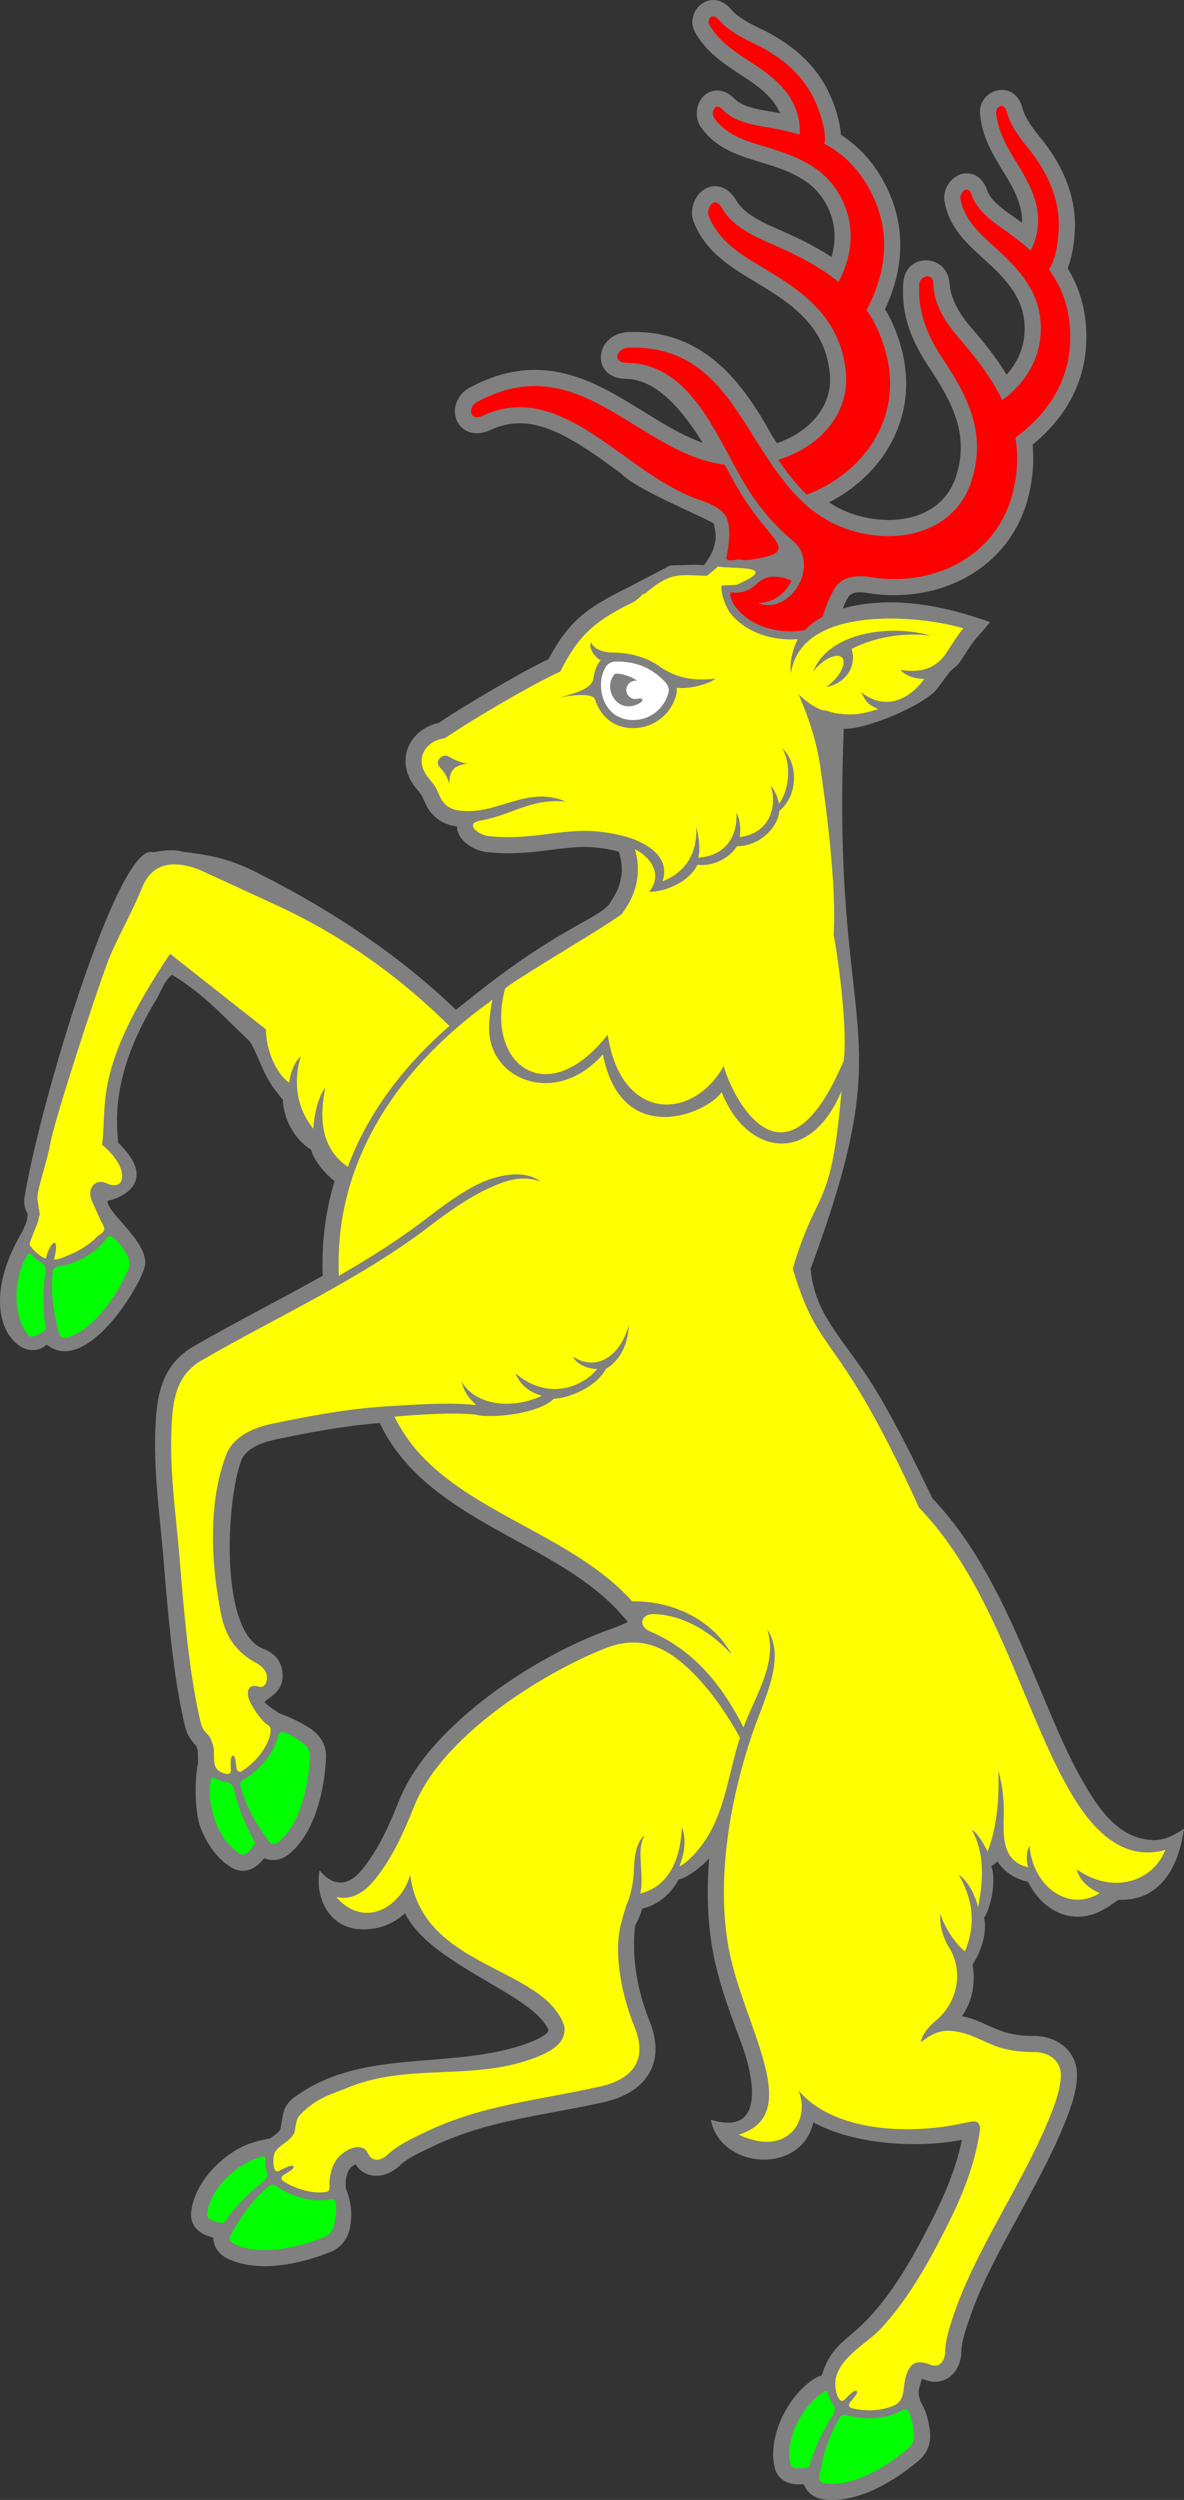 <?xml version="1.0" encoding="UTF-8" standalone="no"?>
<svg
   xmlns:dc="http://purl.org/dc/elements/1.1/"
   xmlns:cc="http://creativecommons.org/ns#"
   xmlns:rdf="http://www.w3.org/1999/02/22-rdf-syntax-ns#"
   xmlns:svg="http://www.w3.org/2000/svg"
   xmlns="http://www.w3.org/2000/svg"
   xmlns:sodipodi="http://sodipodi.sourceforge.net/DTD/sodipodi-0.dtd"
   xmlns:inkscape="http://www.inkscape.org/namespaces/inkscape"
   version="1.1"
   width="222.094"
   height="468.697"
   id="svg2"
   inkscape:version="0.92.2 5c3e80d, 2017-08-06"
   sodipodi:docname="stag-rampant.svg">
  <rect width="100%" height="100%" fill="#333333" stroke="none"/>

  <sodipodi:namedview
     pagecolor="#ffffff"
     bordercolor="#666666"
     borderopacity="1"
     objecttolerance="10"
     gridtolerance="10"
     guidetolerance="10"
     inkscape:pageopacity="0"
     inkscape:pageshadow="2"
     inkscape:window-width="1680"
     inkscape:window-height="1026"
     id="namedview98"
     showgrid="false"
     inkscape:zoom="1.1212869"
     inkscape:cx="222.31536"
     inkscape:cy="221.90673"
     inkscape:window-x="0"
     inkscape:window-y="24"
     inkscape:window-maximized="1"
     inkscape:current-layer="body"
     fit-margin-top="0"
     fit-margin-left="0"
     fit-margin-right="0"
     fit-margin-bottom="0" />
  <g
     id="body"
     inkscape:label="#g3102"
     transform="matrix(-1,0,0,1,222.094,0)">
    <path
       sodipodi:nodetypes="cccccccccccccccccccccccccccccccccccccscccccsccccccccccccccccccccccccccccccccccccccccccccccccccccccccccccccccccccccccccccccccccccccccccccccccccccccccccccccccscccccc"
       d="m 63.818,136.623 c -4.219,0.229 -15.346,-4.558 -17.544,-7.524 l -2.405,-3.245 c -0.672,-0.635 -1.291,-0.914 -1.851,-1.768 -0.968,-1.475 -1.86,-2.952 -2.97,-4.331 l -2.69,-3.111 c 8.948,-3.212 19.984,-5.494 29.903,-1.837 1.651,0.609 3.089,1.244 4.33,1.954 l 0.916,-3.666 8.341,-4.772 4.963,-1.576 3.491,-0.749 3.671,-0.122 4.428,0.134 7.526,3.947 c 7.636,3.774 11.371,6.187 15.281,13.632 3.583,1.707 7.175,3.774 10.578,5.758 3.369,1.965 6.782,4.01 10.025,6.191 5.445,1.222 8.127,6.811 4.672,11.665 -0.429,0.603 -0.938,1.153 -1.371,1.76 -0.097,0.136 -0.181,0.297 -0.255,0.447 -0.445,0.897 -0.732,1.802 -1.352,2.618 -1.365,1.801 -2.988,2.611 -5.108,2.918 -0.05,1.079 -0.579,2.054 -1.363,2.82 -0.592,0.578 -1.325,1.044 -2.079,1.383 -0.658,0.296 -1.37,0.511 -2.087,0.595 -2.822,0.329 -5.581,0.285 -8.404,0.018 -2.318,-0.22 -4.618,-0.587 -6.935,-0.806 -1.908,-0.18 -3.794,-0.24 -5.702,-0.011 -1.113,0.134 -2.468,0.355 -3.804,0.737 -1.114,3.242 -0.542,6.385 1.378,9.168 1.496,3.297 9.007,4.192 27.052,18.798 0.711,0.548 1.414,1.107 2.111,1.675 10.476,-10.098 23.161,-18.541 36.228,-25.161 6.29,-3.342 9.825,-3.788 15.008,-4.485 1.767,-0.497 3.519,-0.25 5.574,0.119 6.382,-2.364 21.333,47.223 24.192,65.109 -0.007,2.15 -0.688,2.349 -0.66,2.785 0.126,1.948 0.734,2.3 0.882,3.015 9.95,16.554 0.156,25.6 -4.456,21.391 -7.355,5.917 -17.77,-11.072 -18.462,-14.956 -0.46,-4.525 7.14,-9.632 7.056,-12.032 -1.151,-0.075 -10.317,-2.857 -2.004,-10.855 0.568,-5.585 0.612,-14.129 -7.153,-26.868 -0.702,-1.152 -1.54,-3.664 -2.959,-4.623 -6.248,3.888 -8.912,7.118 -14.568,12.485 -0.422,0.679 -0.783,1.396 -1.123,2.14 -1.518,3.316 -1.994,5.247 -5.077,8.764 -0.132,3.725 -2.173,7.415 -5.308,9.428 -0.535,1.973 -2.413,4.293 -4.395,5.86 1.756,5.829 2.462,11.762 2.205,17.731 8.024,4.506 16.286,8.655 24.194,13.23 4.892,2.829 6.588,7.229 7.042,12.637 0.789,9.414 -0.653,18.516 -1.407,27.856 -0.378,4.688 -0.774,9.374 -1.291,14.049 -0.551,4.971 -1.221,10.022 -2.292,14.908 -0.567,2.586 -0.715,3.599 -2.489,5.449 -0.127,0.266 -0.282,0.749 -0.316,0.994 -0.015,0.73 -0.001,1.426 -0.058,2.108 0.754,3.642 0.572,9.481 -0.385,12.059 -1.109,2.984 -3.019,5.922 -5.778,7.615 -1.967,1.205 -3.842,0.738 -5.421,-0.807 -0.283,-0.278 -0.552,-0.565 -0.802,-0.867 l -0.384,0.125 c -1.566,0.511 -3.121,0.046 -4.359,-0.986 -4.824,-4.028 -6.591,-11.986 -6.859,-18.014 -0.1,-2.232 0.959,-4.049 2.746,-5.322 1.251,-0.892 4.176,-2.371 6.082,-3.019 0.139,-0.112 0.289,-0.219 0.451,-0.32 0.503,-0.315 1.807,-1.176 2.249,-1.762 -0.252,-0.292 -0.747,-0.658 -0.956,-0.802 -1.494,-1.023 -2.527,-2.359 -2.438,-4.263 0.114,-2.458 1.298,-3.988 3.591,-4.905 8.321,-3.039 7,-27.92 4.166,-35.314 -0.907,-2.366 -4.134,-3.464 -6.398,-3.938 -6.562,-1.374 -13.036,-2.577 -19.564,-3.089 -1.301,2.732 -2.985,5.232 -5.019,7.526 -6.014,6.78 -14.457,11.125 -22.285,15.446 -6.28,3.466 -12.968,7.268 -17.803,12.664 l -1.452,1.656 c 1.065,0.503 2.154,0.958 3.276,1.352 13.797,4.839 33.934,17.936 39.567,31.949 1.82,4.527 3.793,9.126 6.874,12.959 2.954,3.675 5.741,3.159 8.121,0.331 1.003,5.401 -2.238,12.622 -10.889,10.755 -1.925,-0.415 -3.673,-1.396 -5.125,-2.725 -4.847,9.779 -23.948,15.036 -26.91,21.855 0.003,0.051 0.01,0.1 0.019,0.143 0.248,1.147 4.112,2.476 5.002,2.764 14.106,4.555 30.196,0.554 42.665,9.761 2.225,1.643 2.05,3.214 2.551,5.774 0.127,0.65 1.05,1.263 2.007,1.938 1.99,0.295 3.99,0.996 4.656,1.291 4.886,2.168 9.478,7.257 10.093,12.338 0.275,2.292 -0.928,3.799 -2.993,4.591 -0.37,0.142 -0.743,0.267 -1.121,0.368 l -0.046,0.401 c -0.188,1.639 -1.256,2.856 -2.713,3.551 -5.671,2.707 -13.642,0.998 -19.233,-1.27 -2.081,-0.844 -3.279,-2.548 -3.694,-4.715 -0.317,-1.654 -0.417,-4.31 0.841,-7.279 -0.012,-0.219 -0.012,-0.444 -6.4e-4,-0.678 0.044,-0.9 -0.305,-2.566 -1.008,-3.194 -0.175,-0.157 -0.524,-0.424 -0.85,-0.598 -1.889,3.048 -5.793,2.676 -8.303,0.24 -1.289,-1.252 -3.751,-2.423 -5.408,-3.206 l -0.04,-0.019 c -10.802,-5.303 -21.084,-6.029 -32.788,-8.632 -7.841,-1.744 -11.794,-7.263 -8.644,-15.119 2.345,-5.849 3.396,-11.744 2.765,-17.938 -0.577,-1.046 -1.036,-2.137 -1.362,-3.236 -2.941,-0.64 -5.535,-2.906 -6.799,-5.442 -1.303,-0.224 -3.921,-1.975 -5.759,-3.987 0.458,5.526 0.363,11.035 -0.483,16.254 -1.004,6.196 -3.119,11.974 -5.329,17.818 -2.841,7.512 -4.621,18.04 5.505,14.933 -1.746,9.292 -16.972,10.451 -19.218,0.506 -7.858,4.21 -19.421,4.865 -27.874,3.274 1.122,5.462 3.273,10.45 5.87,15.542 3.195,6.267 6.655,12.445 11.434,17.664 3.949,4.313 7.192,5.042 8.992,10.973 0.438,0.101 0.871,0.281 1.281,0.537 4.956,3.08 8.822,10.652 7.596,16.48 -0.478,2.258 -2.103,3.298 -4.312,3.382 -0.396,0.015 -0.789,0.013 -1.18,-0.013 l -0.173,0.365 c -0.706,1.49 -2.109,2.298 -3.712,2.488 -6.241,0.736 -13.236,-3.451 -17.799,-7.399 -1.699,-1.469 -2.284,-3.469 -1.978,-5.653 0.245,-1.758 0.636,-3.379 1.546,-4.939 0.296,-0.507 0.512,-1.314 0.56,-2.275 -0.031,-0.135 -0.056,-0.272 -0.074,-0.411 -0.131,-0.506 -0.354,-1.376 -0.569,-1.937 -0.23,0.065 -0.471,0.152 -0.607,0.204 -1.245,0.472 -2.591,0.478 -3.803,-0.1 -2.061,-0.982 -2.959,-3.214 -2.985,-5.384 -0.022,-1.787 -0.942,-4.405 -1.541,-6.095 l -0.015,-0.042 c -2.325,-6.868 -6.138,-13.613 -9.601,-19.976 -2.818,-5.179 -5.67,-10.419 -7.929,-15.869 -1.209,-2.917 -2.479,-6.215 -2.588,-9.396 -0.165,-4.791 3.741,-7.722 8.296,-7.638 1.585,0.029 3.731,-0.239 5.251,-0.701 0.112,-0.034 0.223,-0.07 0.333,-0.107 2.414,-0.821 4.409,-2.11 6.987,-2.735 0.238,-0.058 0.472,-0.11 0.7,-0.157 -1.886,-2.756 -2.601,-6.062 -1.968,-9.661 -1.586,-2.365 -2.787,-5.937 -2.188,-8.819 -1.482,-2.331 -2.21,-7.183 -1.364,-9.675 -0.403,-0.231 -0.778,-0.524 -1.119,-0.86 -1.196,1.827 -3.028,3.187 -5.751,3.835 -1.38,2.735 -3.578,5.097 -6.503,6.075 -3.019,1.009 -6.055,0.276 -8.633,-1.481 L 12.317,356.187 C 3.884,356.46 0.89,349.213 0,342.831 c 2.739,1.891 4.78,2.596 7.91,1.873 5.084,-1.174 8.299,-5.936 10.904,-10.44 2.775,-4.796 5.006,-10.033 7.151,-15.137 2.44,-5.807 4.804,-11.642 7.539,-17.318 3.615,-7.504 7.911,-14.823 13.679,-20.887 3.256,-6.699 6.521,-13.418 10.336,-19.82 5.764,-9.675 11.684,-14.01 12.53,-23.198 -17.574,-47.469 -3.819,-41.081 -6.23,-101.279 z"
       style="fill:#808080;fill-rule:evenodd"
       id="path72"
       inkscape:connector-curvature="0" />
    <path
       sodipodi:nodetypes="cccccccccccccccccccccccccccccccccccccccccccccccccccccccccccccccccccccccccccc"
       d="m 30.398,41.76 c 0.53,-0.393 1.066,-0.777 1.606,-1.155 1.709,-1.196 4.253,-2.926 4.951,-5.007 0.589,-1.754 1.945,-3.157 3.918,-3.096 2.531,0.078 4.472,2.804 4.052,5.226 -0.866,4.996 -4.123,7.87 -7.652,11.082 -4.209,3.832 -7.73,7.591 -7.354,13.648 0.189,3.047 1.429,5.63 3.35,7.771 1.94,-3.167 4.268,-6.065 6.714,-8.891 1.946,-2.248 3.762,-5.078 4.003,-8.19 0.443,-5.725 8.241,-5.793 8.66,-0.224 0.471,6.28 -1.574,11.041 -4.858,15.992 -4.273,6.441 -7.55,12.475 -5.05,20.319 2.778,8.716 13.027,9.718 20.456,6.735 1.224,-0.491 2.348,-1.095 3.393,-1.786 -4.856,-2.491 -9.032,-6.291 -11.644,-11.127 -2.782,-5.15 -3.496,-10.9 -2.213,-16.601 0.681,-3.024 1.765,-5.881 3.349,-8.513 -3.561,-7.538 -4.008,-15.504 -0.132,-23.174 1.978,-3.914 4.772,-7.17 8.414,-9.502 0.185,-2.945 1.45,-6.436 2.619,-8.663 2.747,-5.229 7.317,-8.786 12.571,-11.279 1.881,-0.893 4.048,-1.997 5.43,-3.595 3.785,-4.377 8.936,0.471 6.704,4.376 -1.983,3.471 -5.1,5.71 -8.394,7.826 -2.767,1.777 -6.098,4.007 -7.452,7.141 -0.023,0.052 -0.045,0.105 -0.066,0.157 0.647,-0.127 1.297,-0.243 1.946,-0.353 2.057,-0.345 5.098,-0.813 6.623,-2.392 1.286,-1.33 3.114,-2.014 4.868,-1.111 2.252,1.158 2.833,4.454 1.412,6.46 -2.929,4.138 -7.106,5.333 -11.673,6.717 -5.448,1.65 -10.242,3.531 -12.507,9.161 -1.139,2.832 -1.13,5.697 -0.316,8.456 3.113,-2.025 6.461,-3.641 9.884,-5.141 2.724,-1.193 6.458,-2.79 8.014,-5.496 0.995,-1.732 2.695,-3.002 4.792,-2.514 2.666,0.62 4.145,4.02 3.191,6.486 -2.274,5.873 -7.114,8.664 -12.207,11.722 -6.627,3.978 -12.179,8.017 -13.295,16.174 -0.943,6.9 3.945,11.623 9.858,13.707 0.281,-0.429 0.561,-0.859 0.84,-1.29 5.47,-9.963 12.861,-20.162 27.098,-19.555 6.325,0.353 7.105,8.702 0.362,8.771 -5.866,0.061 -10.803,6.213 -14.383,11.992 2.916,-1.033 5.679,-2.577 8.405,-4.212 0.712,-0.427 1.419,-0.86 2.125,-1.296 4.667,-2.878 9.396,-5.895 14.747,-7.326 6.569,-1.757 12.64,-0.681 18.565,2.557 2.366,1.294 3.535,4.523 1.858,6.833 -1.421,1.957 -3.853,1.98 -5.869,1.045 -2.204,-1.021 -4.454,-1.446 -6.874,-1.191 -6.136,0.648 -12.768,5.823 -17.652,9.344 -2.555,2.862 -14.958,7.924 -17.339,9.326 -1.253,4.295 0.057,7.893 11.195,16.532 -3.518,-0.345 -5.842,-1.29 -8.314,-3.056 -0.857,0.385 -1.742,0.67 -2.599,0.849 -1.044,0.217 -2.123,0.303 -3.189,0.227 -0.642,2.367 -2.361,4.551 -4.216,5.961 -1.138,0.865 -2.436,1.544 -3.819,1.92 -4.959,1.347 -10.642,1.202 -12.605,-4.468 -0.522,-1.509 -0.866,-2.674 -1.688,-4.065 -0.639,-1.081 -1.992,-1.007 -3.122,-0.917 -7.463,1.367 -15.53,-0.033 -21.717,-4.554 -4.726,-3.454 -7.843,-8.338 -9.135,-14.037 -0.685,-3.023 -0.935,-6.068 -0.636,-9.126 -6.456,-5.275 -10.284,-12.275 -10.082,-20.867 0.103,-4.385 1.225,-8.525 3.512,-12.196 -1.099,-2.738 -1.458,-6.435 -1.359,-8.948 0.232,-5.902 2.829,-11.078 6.501,-15.588 1.315,-1.615 2.797,-3.543 3.357,-5.58 1.536,-5.579 8.271,-3.416 7.934,1.069 -0.298,3.987 -2.149,7.348 -4.215,10.675 -1.735,2.794 -3.783,6.24 -3.658,9.651 0.002,0.057 0.004,0.114 0.008,0.17 z"
       style="fill:#808080;fill-rule:evenodd;stroke-width:1.067"
       id="path74"
       inkscape:connector-curvature="0" />
    <path
       sodipodi:nodetypes="cccccccccccccccccccccccccccccccccccccccccccccccccccccccccccccccccccccccccccccccccsccccccccccccccccccccccccccccccccccccccccccccccccccccccccccccccccccccccccccccccccccccccccccsccccccsccccsccccccccsssccsssscccsscccccccccccccccccccccccccccccccccccccccccccccccccc"
       d="m 72.329,130.129 c -1.376,1.377 -2.83,2.36 -4.368,2.993 -0.373,0.016 -0.785,0.092 -1.228,0.234 -1.639,0.523 -3.456,0.648 -5.173,0.553 -1.339,-0.155 -2.732,-0.481 -4.179,-0.96 1.888,-0.872 2.257,-1.32 3.195,-3.199 -1.856,1.498 -3.82,2.044 -5.722,1.76 -2.224,-0.332 -4.365,-1.801 -6.151,-4.211 1.45,-0.009 3.316,-0.407 4.49,-1.687 -3.579,0.509 -6.546,-0.048 -8.647,-3.25 -0.989,-1.509 -1.847,-2.958 -3.142,-4.568 8.525,-2.537 30.47,-4.402 32.327,8.438 0.256,-2.372 -0.307,-4.286 -1.266,-6.403 4.489,0.356 9.38,-1.102 12.365,-4.522 1.046,-1.198 2.079,-3.872 1.927,-5.515 l -2.863,-0.158 c -8.626,-3.8 0.917,-2.886 3.478,-3.438 l 2.106,1.77 c 5.766,-0.245 6.948,-0.606 11.682,3.377 0.636,-0.035 0,0 1.885,1.404 6.868,3.42 10.234,5.716 13.943,13.143 5.377,2.462 16.411,8.94 21.648,12.504 3.745,0.544 5.648,3.873 3.383,7.056 -0.269,0.379 -0.838,1.013 -1.369,1.757 -0.691,0.968 -1.06,2.342 -1.554,2.994 -0.85,1.121 -1.778,1.642 -3.68,1.817 -6.895,0.63 -12.235,-4.78 -19.419,-1.75 6.642,-0.586 10.063,2.548 15.949,3.566 3.121,0.54 0.433,2.689 -1.427,2.906 -8.228,0.96 -13.994,-1.645 -21.05,-0.798 -2.428,0.291 -5.275,0.839 -7.561,1.98 -2.759,1.376 -5.296,3.615 -4.101,7.306 -4.54,-1.774 -6.581,-5.553 -6.295,-10.201 -0.548,1.905 -0.809,4.226 -0.398,5.779 -4.804,-0.336 -7.392,-3.607 -7.167,-8.478 -0.723,1.449 -0.83,3.033 -0.611,4.605 -4.977,-0.558 -7.286,-4.977 -5.806,-9.666 -0.802,0.925 -1.301,2.143 -1.552,3.41 -1.922,-2.368 -2.415,-7.519 -0.568,-10.441 -3.225,2.989 -2.942,9.021 0.509,11.818 0.175,2.97 3.641,6.625 7.941,6.595 1.478,2.426 4.82,3.863 7.412,3.472 1.463,3.166 6.129,5.179 9.055,5.065 -2.556,-3.142 -0.408,-6.441 2.666,-7.959 -1.218,4.058 -0.445,8.19 2.271,11.831 -0.877,0.289 22.914,14.088 22.112,14.407 3.74,14.006 -7.904,23.049 -19.278,8.517 -2.465,16.502 -16.046,16.171 -21.753,5.87 -1.49,5.537 -11.245,25.496 -22.489,-0.917 -0.797,-5.251 0.821,-18.149 1.865,-23.753 -0.564,-8.969 1.355,-23.763 2.58,-31.892 l 0.038,-0.246 0.017,-0.108 c 0.2,-1.234 0.462,-2.493 0.793,-3.786 l 0.007,-0.029 0.044,-0.167 0.003,-0.012 0.015,-0.059 0.016,-0.06 0.015,-0.059 c 0.212,-0.791 0.445,-1.576 0.691,-2.357 l 0.054,-0.184 c 0.624,-1.939 1.396,-3.961 2.332,-6.094 z m 5.885,175.273 c -3.627,5.434 0.417,12.77 2.771,19.684 4.157,12.212 6.619,26.69 4.61,39.093 -0.941,5.809 -3.018,10.961 -5.173,17.232 -3.194,9.294 -4.698,16.358 3.101,18.807 -9.377,4.372 -13.533,-2.973 -11.177,-8.346 -6.401,7.705 -20.408,8.449 -30.735,6.235 -2.033,-0.436 -3.245,-0.863 -3.376,1.022 0.989,6.969 3.542,12.976 6.604,18.98 3.333,6.537 6.904,12.879 11.898,18.332 2.622,2.863 7.258,5.057 8.472,9.051 0.357,1.175 0.207,2.993 -0.373,4.046 -0.337,0.613 -0.758,0.825 -1.296,0.242 -0.45,-0.486 -0.899,-0.912 -1.338,-1.26 -0.89,-0.707 -1.174,-0.08 -0.523,0.69 0.349,0.413 0.68,0.824 0.994,1.233 0.362,0.47 0.11,0.941 -0.392,1.059 -2.469,0.588 -5.445,0.552 -7.842,-0.496 -2.287,-1 -1.637,-3.501 -2.275,-5.496 -0.734,-2.292 -1.644,-3.293 -4.699,-2.135 -1.61,0.61 -2.67,-0.734 -2.693,-2.693 -0.024,-1.969 -0.843,-4.613 -1.715,-7.069 -3.928,-11.607 -12.66,-24.114 -17.6,-36.034 -1.022,-2.467 -2.266,-5.625 -2.36,-8.342 -0.095,-2.753 2.064,-4.569 5.218,-4.511 1.805,0.034 4.378,-0.282 6.185,-0.831 2.414,-0.733 4.58,-2.173 7.155,-2.798 3.138,-0.761 4.815,-0.39 7.461,1.596 0.061,0.046 0.142,0.087 0.238,0.125 -0.277,-1.507 -1.579,-2.972 -2.839,-4.014 -4.013,-3.317 -5.24,-9.188 -2.457,-13.65 1.138,-1.825 1.894,-4.34 1.614,-6.347 -0.251,1.278 -2.108,5.06 -4.588,7.042 -2.225,-5.418 -1.321,-9.983 1.169,-14.396 -1.752,1.291 -2.942,3.513 -3.644,6.114 -0.933,-4.992 -1.291,-10.015 1.198,-14.534 -1.178,0.696 -2.394,2.895 -2.956,4.117 -1.796,-4.638 -2.222,-9.989 -2.019,-15.223 -0.954,3.47 -1.105,5.988 -1.014,9.295 0.105,3.821 -0.098,7.871 -4.614,8.862 0.461,-1.167 0.362,-2.939 -0.214,-4.044 -0.643,7.804 -7.516,12.506 -13.171,8.876 1.863,-0.794 3.807,-2.313 4.312,-4.451 -6.38,4.58 -14.086,2.684 -16.634,-3.638 8.46,2.387 14.182,-4.564 17.934,-11.049 8.75,-15.125 14.015,-38.398 28.263,-53.108 15.699,-34.406 18.511,-27.498 23.686,-44.805 -4.526,-15.521 -7.148,-10.217 -9.13,-33.283 6.077,14.355 17.971,11.682 22.473,0.178 2.804,4.076 18.788,10.699 22.281,-7.095 8.621,9.853 21.249,4.988 21.352,-4.77 0,-0.821 -0.053,-1.642 -0.154,-2.457 -0.084,-0.681 -0.322,-2.345 -0.475,-3.016 0.218,0.047 0.638,0.66 0.862,0.659 17.217,12.506 28.894,30.165 27.932,51.106 -5.684,-3.265 -11.223,-6.748 -16.414,-10.738 -2.478,-1.905 -5.414,-4.105 -8.532,-5.843 -3.878,-2.161 -9.562,-3.641 -12.858,-1.09 3.336,-1.225 6.332,-0.275 9.533,1.186 3.871,1.767 7.761,4.505 10.935,6.946 13.156,10.112 28.721,17.087 43.042,25.371 3.91,2.261 5.162,5.734 5.543,10.273 0.779,9.292 -0.658,18.072 -1.407,27.36 -0.706,8.751 -1.665,20.081 -3.522,28.553 -0.621,2.834 -0.655,2.928 -1.86,4.15 -0.448,0.454 -0.997,2.071 -1.013,2.827 -0.048,2.2 0.243,3.737 -2.113,4.349 -0.677,0.176 -1.12,0.016 -1.067,-0.775 0.044,-0.661 0.044,-1.279 -0.004,-1.838 -0.099,-1.133 -0.749,-0.908 -0.86,0.094 -0.06,0.537 -0.131,1.06 -0.212,1.569 -0.093,0.586 -0.608,0.727 -1.039,0.443 -2.124,-1.389 -4.143,-3.575 -5.029,-6.037 -0.386,-1.073 -0.544,-2.1 0.183,-2.554 1.209,-0.798 2.449,-2.667 3.18,-3.979 1.069,-1.918 0.725,-3.919 -1.384,-3.245 -1.442,0.46 -1.956,-1.531 -1.374,-2.718 0.662,-1.351 1.828,-1.636 2.989,-2.416 2.513,-1.687 4.517,-4.113 5.381,-8.412 1.891,-9.412 2.498,-20.904 -0.959,-29.922 -1.275,-3.325 -4.898,-5.04 -8.602,-5.815 -7.293,-1.527 -14.463,-2.846 -21.757,-3.274 -5.394,-0.316 -11.212,-0.78 -16.552,-0.22 1.261,-1.219 2.23,-2.199 2.76,-4.444 -2.35,4.276 -9.088,5.466 -15.062,2.699 2.354,-0.705 3.971,-1.907 4.982,-4.228 -6.378,5.436 -12.919,2.305 -15.337,-0.792 1.686,-0.038 3.695,-0.734 4.526,-2.317 -4.808,3.062 -9.105,-0.633 -10.487,-5.981 0.13,3.568 1.594,6.672 4.287,8.252 2.013,3.818 7.848,5.678 9.746,5.593 2.959,2.943 11.993,3.776 14.761,3.008 2.144,-0.305 7.083,-0.327 15.172,0.371 -8.282,17.22 -31.923,20.495 -44.583,34.622 -8.158,-0.094 -15.37,3.862 -18.643,9.96 3.691,-4.118 9.036,-7.393 14.498,-7.56 2.598,-0.08 3.037,2.277 0.835,3.22 -8.019,3.432 -13.332,9.674 -17.577,18.009 -2.245,-6.051 -6.52,-12.236 -4.411,-18.439 z m 59.588,-158.477 c 0.642,-1.948 1.146,-2.291 1.869,-3.163 0.993,-1.198 -0.751,-2.601 -1.784,-1.913 -0.788,0.525 -2.623,1.328 -3.606,1.314 2.471,0.277 3.549,1.149 3.521,3.762 z M 47.442,119.195 c 7.019,-2.096 19.003,-1.032 22.128,6.721 -0.261,-0.348 -0.562,-0.694 -0.903,-1.028 -1.713,-1.676 -3.733,-2.396 -4.51,-1.601 -0.777,0.796 -0.019,2.798 1.692,4.475 0.414,0.406 0.846,0.756 1.274,1.042 -3.823,-0.717 -5.794,-4.027 -4.765,-7.125 -4.403,-2.304 -10.024,-3.158 -14.916,-2.483 z m 69.596,11.587 c -1.071,-0.261 -6.084,-1.098 -6.565,0.369 -1.048,3.193 -3.497,5.364 -7.163,5.364 -3.854,0 -7.208,-2.652 -8.097,-6.395 -0.093,-0.393 -0.103,-0.783 -0.047,-1.162 -2.813,0.28 -6.373,-0.889 -7.274,-1.726 4.899,0.555 7.508,-0.441 10.08,-1.99 2.599,-2.011 5.971,-2.899 9.227,-2.899 1.647,0 3.516,-0.609 4.047,-1.945 0.58,1.349 -1.127,3.14 -1.837,3.378 0.803,0.918 1.229,2.23 1.39,3.452 0.28,2.157 4.54,2.988 6.241,3.553 z m 20.759,61.558 c 9.364,-9.205 19.97,-16.97 33.22,-22.996 l 13.716,-6.306 c 8.642,-3.241 10.306,2.448 11.097,4.314 1.694,4 4.811,9.707 5.879,12.516 2.566,6.747 10.118,29.966 10.937,34.459 0.751,4.119 2.442,8.322 2.438,10.422 l -0.455,2.998 c 0.262,0.578 0.229,0.97 0.307,1.205 0.399,1.19 1.632,3.974 1.594,4.263 -0.124,0.964 -2.934,3.098 -3.055,2.632 -0.86,-3.308 -2.672,-4.28 -1.547,0.156 0.147,0.578 -2.52,-0.599 -2.52,-0.599 -3.518,-1.407 -5.211,-3.231 -5.211,-3.231 -0.55,-0.892 -2.631,-0.984 -1.105,-3.09 l 1.765,-3.947 c 1.02,-2.282 -0.632,-4.298 -2.766,-3.286 -3.601,1.709 -4.476,-2.871 0.855,-7.218 -1.031,-7.533 1.854,-14.137 -12.762,-35.806 l -17.97,14.159 c 0.001,3.336 -1.577,7.998 -4.367,10.01 -0.219,-1.838 -0.932,-3.832 -2.177,-4.945 1.098,3.468 1.429,8.887 -2.348,13.565 -0.112,-2.232 -0.819,-5.863 -2.23,-7.676 0.975,5.04 1.144,11.068 -4.183,14.796 l -0.073,0.009 c -0.177,-0.476 -0.36,-0.951 -0.551,-1.426 -3.938,-9.757 -10.589,-18.083 -18.495,-24.977 z M 108.584,309.037 c 11.914,4.715 30.53,16.453 35.766,29.478 1.966,4.89 4.041,9.644 7.323,13.726 1.858,2.311 4.166,4.09 7.348,3.433 -5.537,6.255 -12.397,1.47 -13.874,-4.209 -2.175,17.739 -25.169,17.094 -28.912,28.425 -0.296,2.58 1.216,4.561 7.082,6.456 11.214,3.621 22.704,0.522 33.667,5.097 2.765,1.154 5.725,1.786 8.866,5.098 0.654,0.69 0.752,1.789 0.929,2.87 0.38,2.325 4.054,2.703 4.024,5.317 0.026,0.52 0.005,1.043 -0.084,1.542 -0.122,0.689 -0.452,1.024 -1.149,0.647 -0.582,-0.315 -1.144,-0.574 -1.672,-0.763 -1.071,-0.382 -1.137,0.303 -0.273,0.822 0.463,0.278 0.909,0.561 1.338,0.847 0.494,0.329 0.407,0.856 -0.03,1.129 -2.148,1.352 -4.977,2.276 -7.584,2.057 -1.136,-0.096 -1.107,-0.563 -1.07,-1.32 0.092,-1.879 -0.607,-4.34 -2.012,-5.596 -1.898,-1.698 -4.37,-2.261 -5.254,-0.284 -0.702,1.57 -2.403,1.374 -3.809,0.01 -1.412,-1.371 -3.865,-2.656 -6.221,-3.77 -11,-5.401 -20.935,-6.084 -33.465,-8.869 -5.876,-1.307 -9.007,-4.775 -6.494,-11.042 1.428,-3.562 2.714,-7.845 3.069,-12.8 0.284,-3.983 -0.278,-6.419 -1.502,-10.133 -0.801,-1.778 -1.349,-4.323 -1.41,-6.713 -0.066,-2.608 -0.505,-5.208 -2.03,-6.42 1.088,1.912 0.798,4.005 0.688,6.104 -0.086,1.632 -0.189,3.269 0.135,4.827 -6.472,-1.611 -7.646,-8.549 -7.78,-12.434 -0.907,2.139 -0.481,5.176 0.486,7.376 -2.059,-1.071 -3.925,-3.524 -4.811,-4.834 -3.836,-5.677 -4.406,-12.657 -6.583,-19.337 2.05,-3.76 5.709,-9.436 10.171,-13.413 4.686,-4.176 9.281,-5.634 15.127,-3.322 z"
       style="fill:#ffff00;fill-rule:evenodd;stroke-width:1.067"
       id="path78"
       inkscape:connector-curvature="0" />
    <g
       id="attired"
       inkscape:label="#g3106">
      <path
         inkscape:connector-curvature="0"
         id="path76"
         style="fill:#ff0000;fill-rule:evenodd;stroke-width:1.067"
         d="m 72.081,25.231 c -0.118,-2.094 0.316,-3.816 0.982,-5.357 1.579,-3.655 4.877,-6.099 8.594,-8.486 2.815,-1.808 5.696,-3.793 7.403,-6.782 0.436,-0.762 -0.402,-2.505 -1.791,-0.898 -1.704,1.97 -4.111,3.252 -6.42,4.348 -4.825,2.29 -8.821,5.443 -11.19,9.954 -1.145,2.179 -2.699,6.574 -2.209,8.956 -3.534,1.862 -6.605,4.819 -8.802,9.167 -3.548,7.021 -3.114,14.482 0.915,22.002 -1.756,2.495 -3.081,5.43 -3.881,8.986 -2.639,11.723 4.653,21.676 15.09,25.621 1.997,-1.926 3.707,-4.166 5.329,-6.524 -7.759,-2.441 -13.753,-8.712 -12.59,-17.229 1.248,-9.131 7.14,-13.798 14.734,-18.357 4.133,-2.481 8.929,-5.019 10.944,-10.221 0.457,-1.18 -1.016,-4.026 -2.542,-1.373 -1.996,3.473 -6.049,5.281 -9.422,6.759 -4.837,2.12 -8.863,4.191 -12.421,7.052 -2.49,-4.7 -3.034,-9.622 -1.166,-14.265 2.645,-6.576 7.916,-8.952 14.436,-10.927 3.549,-1.075 7.603,-2.068 10.082,-5.57 0.562,-0.795 -0.002,-3.194 -1.638,-1.501 -2.14,2.215 -5.503,2.804 -8.296,3.272 -2.181,0.367 -4.228,0.801 -6.138,1.372 z m 13.803,71.654 c 1.036,-1.715 3.171,-2.519 5.115,-3.203 1.408,-0.496 2.772,-1.103 4.099,-1.786 l 2.399,-1.333 c 2.194,-1.305 4.29,-2.773 6.318,-4.235 8.974,-6.471 17.612,-13.058 27.566,-8.444 2.779,1.288 2.952,-1.573 1.29,-2.482 -13.325,-7.283 -22.611,0.116 -32.432,6.004 -4.437,2.66 -8.966,5.058 -14.101,5.737 -0.38,0.714 -0.749,1.406 -1.109,2.063 -1.756,3.2 -3.99,6.774 -6.379,9.496 -2.219,2.685 -3.073,3.738 -2.332,4.736 0.741,0.998 6.198,1.828 6.791,1.506 0.593,-0.322 2.99,0.809 2.691,-0.62 -0.29,-1.386 -0.993,-5.246 0.084,-7.439 z"
         sodipodi:nodetypes="ccccccccccccccccccccccccccccccccccccsssc" />
      <path
         inkscape:connector-curvature="0"
         id="path82"
         style="fill:#ff0000;fill-rule:evenodd;stroke-width:1.067"
         d="m 28.785,46.959 c -1.007,-1.84 -1.355,-3.581 -1.417,-5.259 -0.146,-3.979 1.781,-7.603 4.111,-11.356 1.765,-2.843 3.512,-5.873 3.769,-9.306 0.066,-0.876 -1.44,-2.089 -2.004,-0.041 -0.691,2.511 -2.314,4.704 -3.927,6.686 -3.372,4.142 -5.624,8.707 -5.824,13.798 -0.097,2.459 0.389,7.096 1.855,9.036 -2.39,3.201 -3.892,7.191 -4.006,12.061 -0.185,7.864 3.414,14.414 10.285,19.472 -0.513,3.007 -0.447,6.227 0.359,9.781 2.886,12.726 15.447,18.535 27.505,16.257 3.465,-0.276 5.095,0.643 6.122,2.38 0.996,1.684 1.647,3.447 2.169,5.173 1.335,0.702 2.442,1.541 3.328,2.488 4.031,0.738 9.417,-0.19 12.582,-3.816 1.081,-1.239 1.486,-2.384 1.403,-3.278 -1.706,0.29 -3.432,-0.11 -5.016,-1.637 -0.88,-0.848 -1.969,-1.316 -3.197,-1.285 -1.173,0.029 -2.23,0.261 -3.293,0.754 1.26,2.442 3.548,4.3 6.455,4.146 -3.718,1.546 -7.25,-1.39 -8.369,-4.758 -0.372,-1.123 -0.492,-2.311 -0.284,-3.435 0.478,-2.575 1.796,-3.185 3.592,-4.843 3.6,-3.321 6.383,-7.238 8.72,-11.499 5.32,-9.7 9.956,-20.268 20.927,-20.47 2.638,-0.049 1.897,-2.761 -0.606,-2.826 -14.613,-0.38 -19.43,11.001 -25.666,20.39 -3.626,5.459 -7.565,10.605 -14.038,13.203 -9.554,3.836 -21.229,1.524 -24.464,-8.623 -2.798,-8.781 0.515,-15.528 5.411,-22.909 2.665,-4.017 4.779,-8.532 4.363,-14.094 -0.094,-1.261 -2.559,-2.377 -2.631,0.232 -0.104,3.783 -2.321,7.151 -4.731,9.935 -3.456,3.993 -6.201,7.595 -8.183,11.707 -4.269,-3.173 -6.875,-7.383 -7.186,-12.378 -0.439,-7.075 3.298,-11.485 8.336,-16.071 2.742,-2.496 5.975,-5.135 6.708,-9.363 0.166,-0.959 -1.375,-2.883 -2.124,-0.651 -0.98,2.921 -3.763,4.897 -6.084,6.521 -1.811,1.268 -3.473,2.541 -4.952,3.877 z" />
    </g>
    <path
       d="m 108.744,125.524 c 0.395,0.862 0.616,1.822 0.616,2.832 0,3.762 -2.289,6.646 -6.05,6.646 -3.217,0 -5.913,-2.232 -6.626,-5.232 -0.178,-0.753 0.246,-1.498 0.754,-2.023 2.303,-2.376 5.058,-3.728 8.999,-3.728 1.127,0 1.844,0.489 2.308,1.504 z m -6.459,6.399 c 4.05,2.131 6.893,-2.939 4.471,-5.59 -0.868,-0.249 -3.389,0.584 -4.16,1.322 1.423,-0.257 2.568,1.348 1.74,2.621 -0.408,0.628 -1.16,0.901 -1.85,0.73 -1.071,-0.266 -1.246,0.368 -0.202,0.918 z"
       style="fill:#ffffff;fill-rule:evenodd;stroke-width:1.067"
       id="path84"
       inkscape:connector-curvature="0" />
    <g
       id="unguled"
       inkscape:label="#g3110">
      <path
         inkscape:connector-curvature="0"
         id="path96"
         style="fill:#00ff00;fill-rule:evenodd;stroke-width:1.067"
         d="m 169.888,325.306 c 0.817,3.403 3.301,6.318 6.186,8.128 0.666,0.418 1.134,0.693 0.899,1.521 -1.082,3.819 -2.878,6.962 -5.327,10.247 l -0.423,0.452 c -0.485,0.158 -0.98,-0.015 -1.482,-0.433 -4.03,-3.365 -5.544,-10.607 -5.776,-15.828 -0.053,-1.185 0.504,-2.029 1.48,-2.725 1.09,-0.777 2.313,-1.647 3.589,-1.946 0.356,-0.084 0.773,0.247 0.854,0.583 z m 9.373,8.86 c 0.939,-0.092 1.866,-0.414 2.729,-0.862 0.369,-0.192 0.499,0.202 0.566,0.534 0.878,4.296 -1.267,11.145 -5.367,13.661 -0.684,0.419 -1.07,0.253 -1.726,-0.389 -0.575,-0.563 -0.993,-1.096 -1.264,-1.675 1.72,-2.717 3.256,-6.63 4.05,-10.164 0.069,-0.306 0.667,-1.07 1.012,-1.104 z m -7.3,73.327 c 0.307,-0.892 0.401,-1.869 0.353,-2.84 -0.02,-0.415 0.392,-0.369 0.721,-0.292 4.271,0.991 9.604,5.795 10.183,10.571 0.096,0.796 -0.216,1.078 -1.073,1.407 -0.751,0.287 -1.41,0.446 -2.049,0.451 -1.753,-2.696 -4.671,-5.722 -7.553,-7.916 -0.249,-0.19 -0.695,-1.053 -0.582,-1.38 z m -11.959,4.83 c 3.434,0.675 7.119,-0.369 9.966,-2.238 0.658,-0.431 1.103,-0.743 1.758,-0.183 3.021,2.575 5.13,5.516 7.096,9.112 l 0.235,0.573 c -0.058,0.507 -0.421,0.885 -1.011,1.167 -4.738,2.262 -11.953,0.62 -16.795,-1.344 -1.1,-0.446 -1.635,-1.303 -1.86,-2.481 -0.251,-1.314 -0.533,-2.789 -0.274,-4.073 0.073,-0.359 0.547,-0.6 0.887,-0.533 z m -94.384,38.774 c 0.578,-0.745 0.982,-1.64 1.249,-2.575 0.114,-0.4 0.49,-0.223 0.777,-0.044 3.724,2.314 7.225,8.58 6.234,13.288 -0.166,0.784 -0.552,0.951 -1.469,0.986 -0.804,0.03 -1.479,-0.032 -2.085,-0.233 -0.791,-3.117 -2.578,-6.922 -4.599,-9.927 -0.175,-0.26 -0.319,-1.22 -0.107,-1.494 z M 52.74,451.815 c 3.033,1.745 6.858,1.945 10.155,1.092 0.762,-0.196 1.283,-0.348 1.723,0.393 2.03,3.411 3.079,6.875 3.782,10.912 l 0.038,0.618 c -0.218,0.461 -0.684,0.702 -1.333,0.779 -5.214,0.615 -11.515,-3.263 -15.467,-6.683 -0.897,-0.776 -1.128,-1.76 -0.962,-2.948 0.185,-1.325 0.393,-2.812 1.053,-3.944 0.184,-0.316 0.711,-0.392 1.011,-0.219 z" />
      <path
         inkscape:connector-curvature="0"
         id="path96-7"
         style="fill:#00ff00;fill-rule:evenodd;stroke-width:1.067"
         d="m 202.083,232.096 c 2.007,2.866 5.387,4.668 8.735,5.294 0.773,0.145 1.309,0.229 1.394,1.086 0.393,3.95 -0.125,7.532 -1.2,11.487 l -0.228,0.576 c -0.393,0.325 -0.917,0.346 -1.538,0.14 -4.983,-1.653 -9.046,-7.837 -11.176,-12.609 -0.484,-1.083 -0.275,-2.072 0.379,-3.078 0.729,-1.122 1.548,-2.381 2.626,-3.126 0.301,-0.208 0.81,-0.053 1.009,0.23 z m 11.968,4.807 c 0.839,-0.43 1.584,-1.069 2.223,-1.802 0.273,-0.314 0.538,0.005 0.723,0.289 2.392,3.675 2.907,10.834 0.014,14.678 -0.483,0.64 -0.903,0.627 -1.748,0.271 -0.741,-0.313 -1.325,-0.656 -1.79,-1.095 0.605,-3.158 0.599,-7.362 0.043,-10.941 -0.048,-0.31 0.229,-1.24 0.536,-1.398 z"
         sodipodi:nodetypes="cccccccccccccccccccc" />
    </g>
  </g>
</svg>
